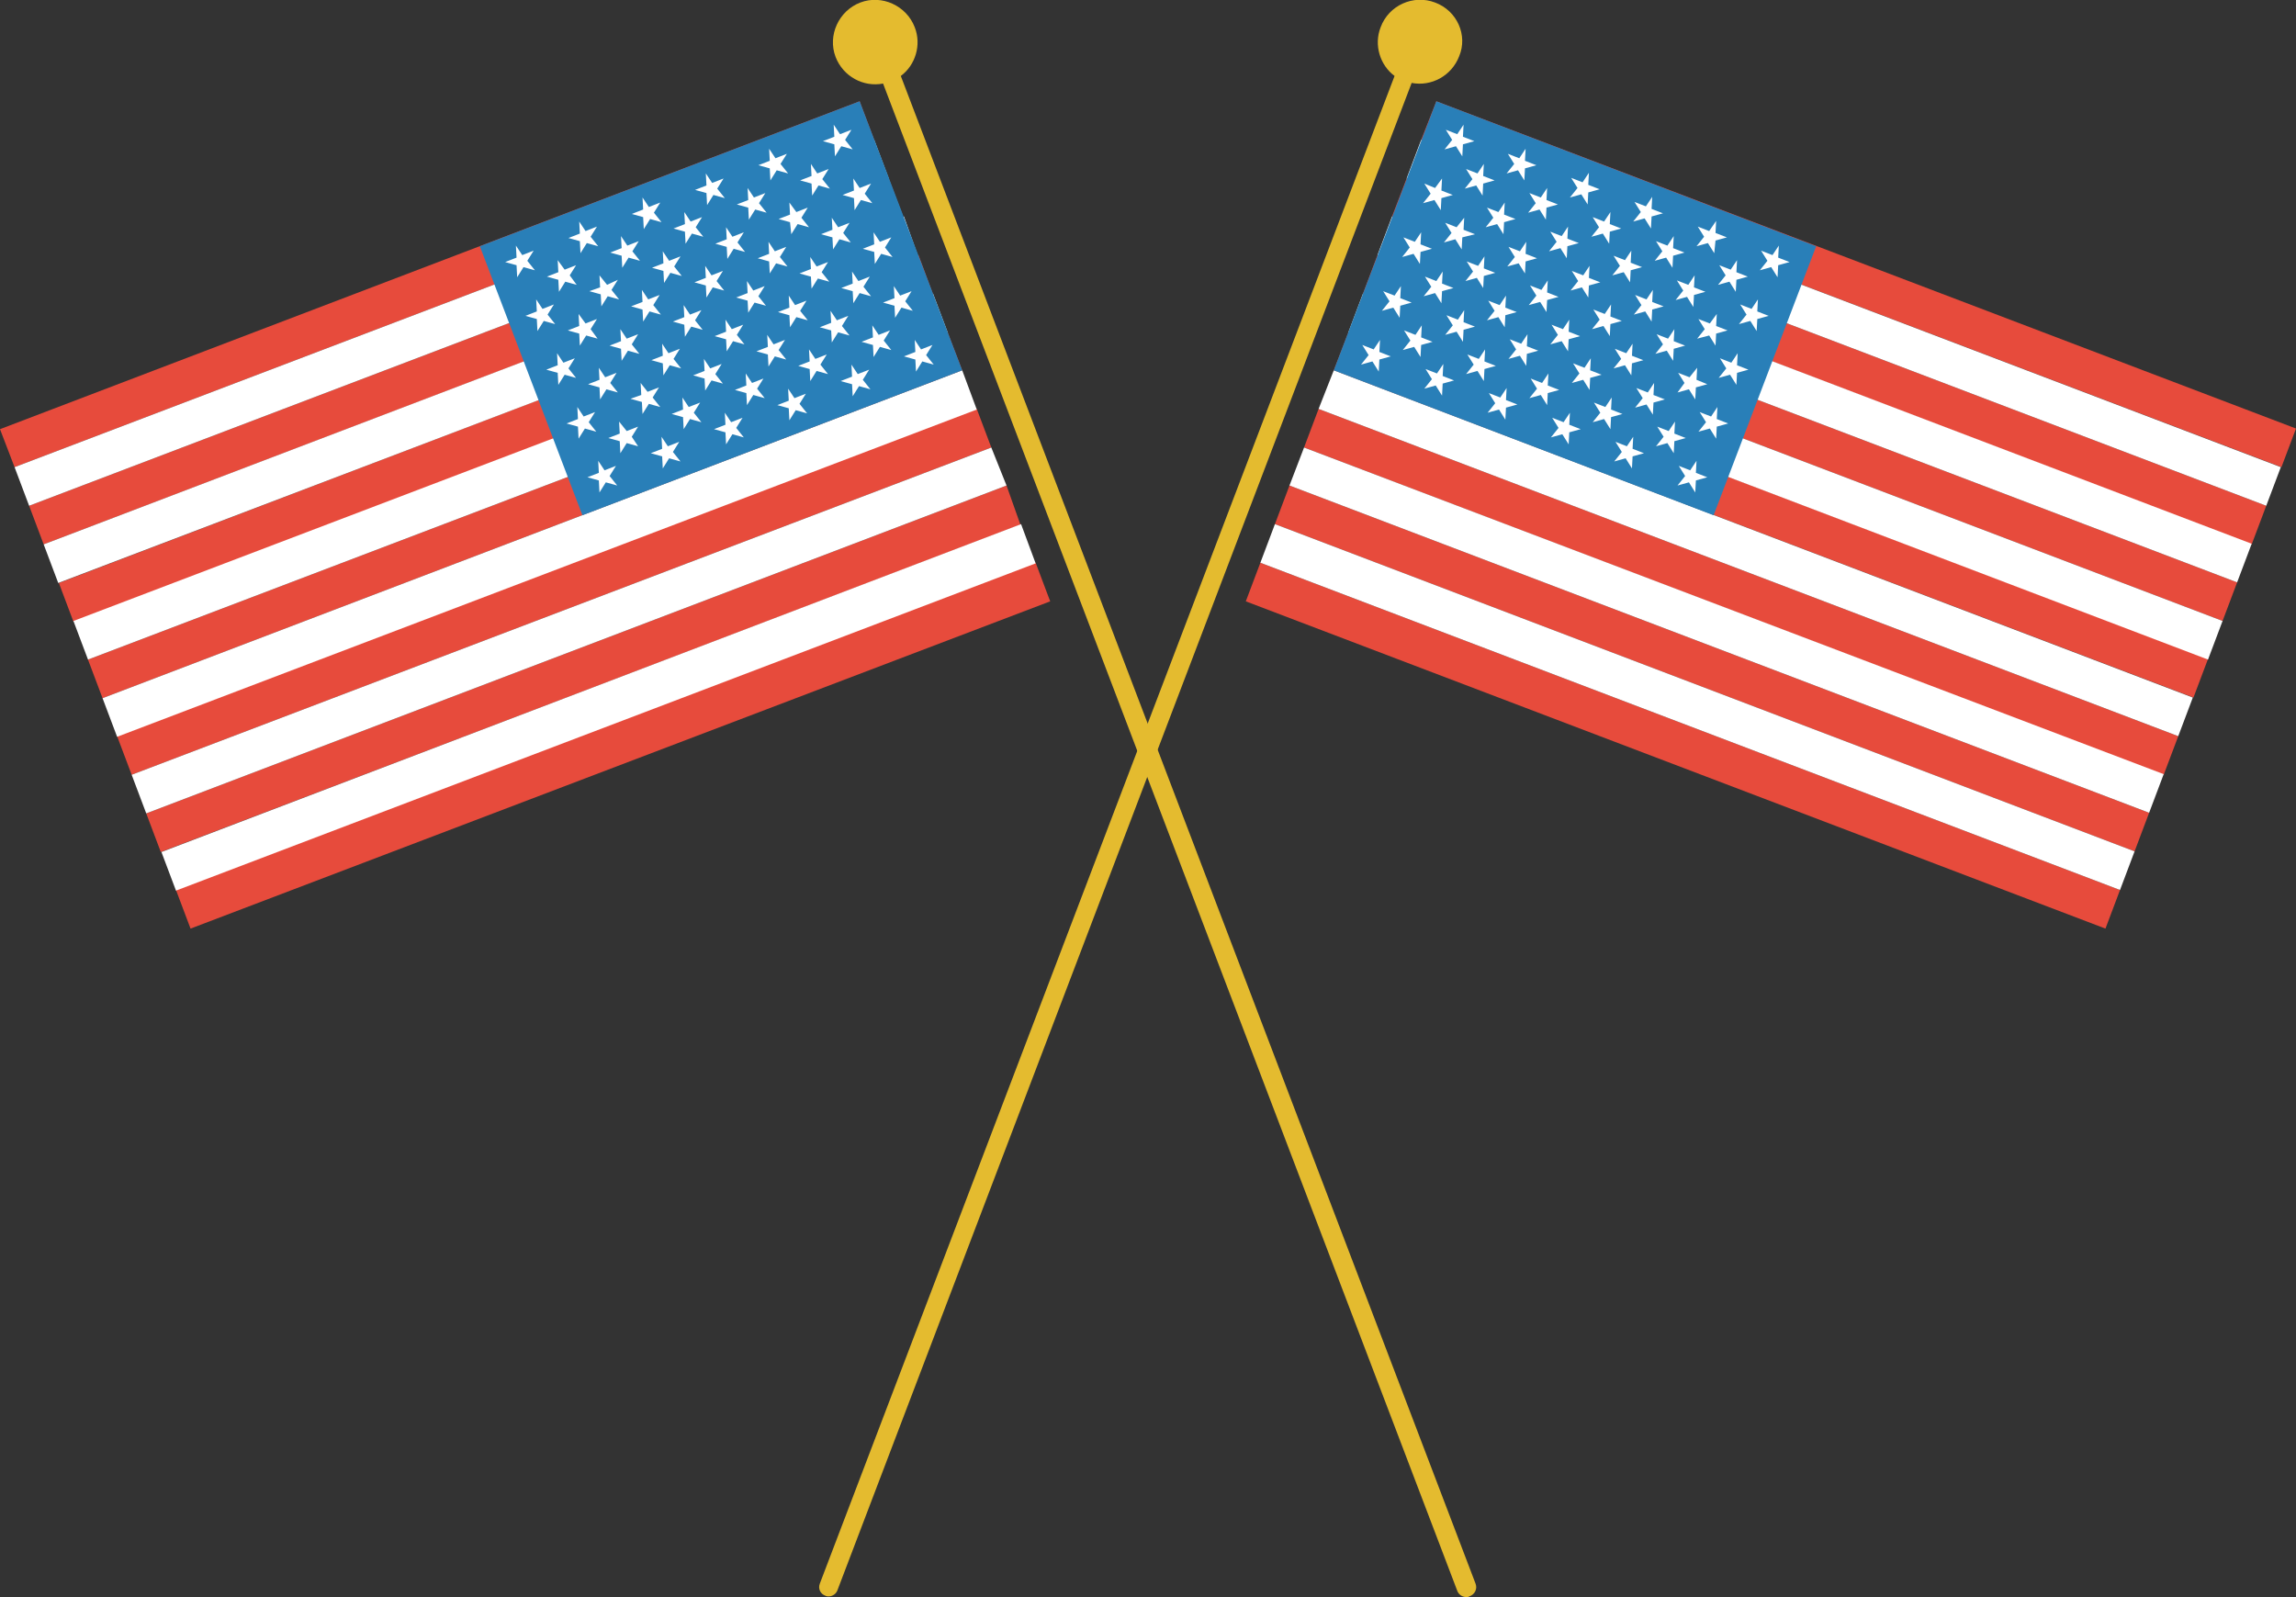 <?xml version="1.0" encoding="utf-8"?>
<!DOCTYPE svg PUBLIC "-//W3C//DTD SVG 1.1//EN" "http://www.w3.org/Graphics/SVG/1.1/DTD/svg11.dtd">
<!-- Generator: Adobe Illustrator 18.1.1, SVG Export Plug-In . SVG Version: 6.00 Build 0)  -->
<svg version="1.1" id="Layer_1" xmlns="http://www.w3.org/2000/svg" xmlns:xlink="http://www.w3.org/1999/xlink" x="0px" y="0px"
	 viewBox="0 0 362.7 252.3" enable-background="new 0 0 362.7 252.3" xml:space="preserve">
<rect x="0" y="0" width="362.7" height="252.3" fill="#333333" stroke="none"/>
<path fill="#E74B3C" d="M226.9,16l135.8,51.7l-2.3,6.1L224.5,22.1L226.9,16z M219.9,34.2L355.7,86l2.3-6.1L222.2,28.2L219.9,34.2z
	 M215.3,46.4l135.8,51.7l2.3-6.1L217.6,40.3L215.3,46.4z M210.7,58.5l135.8,51.7l2.3-6.1L213,52.5L210.7,58.5z M206,70.7l135.8,51.7
	l2.3-6.1L208.3,64.6L206,70.7z M201.4,82.8l135.8,51.7l2.3-6.1L203.7,76.7L201.4,82.8z M196.8,95l135.8,51.7l2.3-6.1L199.1,88.9
	L196.8,95z"/>
<path fill="#FFFFFF" d="M224.5,22.1l135.8,51.7l-2.3,6.1L222.2,28.2L224.5,22.1z M217.6,40.3l135.8,51.7l2.3-6.1L219.9,34.2
	L217.6,40.3z M213,52.5l135.8,51.7l2.3-6.1L215.3,46.4L213,52.5z M208.3,64.6l135.8,51.7l2.3-6.1L210.7,58.5L208.3,64.6z
	 M203.7,76.7l135.8,51.7l2.3-6.1L206,70.7L203.7,76.7z M199.1,88.9l135.8,51.7l2.3-6.1L201.4,82.8L199.1,88.9z"/>
<path fill="#297FB8" d="M226.9,16l60,22.9l-16.2,42.5l-60-22.9L226.9,16z"/>
<path fill="#FFFFFF" d="M231.2,19.7l-0.1,1.9l1.8,0.7l-1.8,0.5l-0.1,1.9l-1-1.6l-1.8,0.5l1.2-1.5l-1-1.6l1.8,0.7L231.2,19.7z
	 M240,25l-1.8-0.7l1,1.6l-1.2,1.5l1.8-0.5l1,1.6l0.1-1.9l1.8-0.5l-1.8-0.7l0.1-1.9L240,25z M250,28.8l-1.8-0.7l1,1.6l-1.2,1.5
	l1.8-0.5l1,1.6l0.1-1.9l1.8-0.5l-1.8-0.7l0.1-1.9L250,28.8z M260,32.6l-1.8-0.7l1,1.6l-1.2,1.5l1.8-0.5l1,1.6l0.1-1.9l1.8-0.5
	l-1.8-0.7l0.1-1.9L260,32.6z M270,36.5l-1.8-0.7l1,1.6l-1.2,1.5l1.8-0.5l1,1.6L271,38l1.8-0.5l-1.8-0.7l0.1-1.9L270,36.5z M280,40.3
	l-1.8-0.7l1,1.6l-1.2,1.5l1.8-0.5l1,1.6l0.1-1.9l1.8-0.5l-1.8-0.7l0.1-1.9L280,40.3z M233.4,27.4l-1.8-0.7l1,1.6l-1.2,1.5l1.8-0.5
	l1,1.6l0.1-1.9l1.8-0.5l-1.8-0.7l0.1-1.9L233.4,27.4z M243.4,31.2l-1.8-0.7l1,1.6l-1.2,1.5l1.8-0.5l1,1.6l0.1-1.9l1.8-0.5l-1.8-0.7
	l0.1-1.9L243.4,31.2z M253.4,35l-1.8-0.7l1,1.6l-1.2,1.5l1.8-0.5l1,1.6l0.1-1.9l1.8-0.5l-1.8-0.7l0.1-1.9L253.4,35z M263.4,38.8
	l-1.8-0.7l1,1.6l-1.2,1.5l1.8-0.5l1,1.6l0.1-1.9l1.8-0.5l-1.8-0.7l0.1-1.9L263.4,38.8z M273.4,42.6l-1.8-0.7l1,1.6l-1.2,1.5l1.8-0.5
	l1,1.6l0.1-1.9l1.8-0.5l-1.8-0.7l0.1-1.9L273.4,42.6z M226.7,29.7L225,29l1,1.6l-1.2,1.5l1.8-0.5l1,1.6l0.1-1.9l1.8-0.5l-1.8-0.7
	l0.1-1.9L226.7,29.7z M236.7,33.5l-1.8-0.7l1,1.6l-1.2,1.5l1.8-0.5l1,1.6l0.1-1.9l1.8-0.5l-1.8-0.7l0.1-1.9L236.7,33.5z M246.7,37.3
	l-1.8-0.7l1,1.6l-1.2,1.5l1.8-0.5l1,1.6l0.1-1.9l1.8-0.5l-1.8-0.7l0.1-1.9L246.7,37.3z M256.7,41.1l-1.8-0.7l1,1.6l-1.2,1.5l1.8-0.5
	l1,1.6l0.1-1.9l1.8-0.5l-1.8-0.7l0.1-1.9L256.7,41.1z M266.7,45l-1.8-0.7l1,1.6l-1.2,1.5l1.8-0.5l1,1.6l0.1-1.9l1.8-0.5l-1.8-0.7
	l0.1-1.9L266.7,45z M276.7,48.8l-1.8-0.7l1,1.6l-1.2,1.5l1.8-0.5l1,1.6l0.1-1.9l1.8-0.5l-1.8-0.7l0.1-1.9L276.7,48.8z M230.1,35.9
	l-1.8-0.7l1,1.6l-1.2,1.5l1.8-0.5l1,1.6l0.1-1.9L233,37l-1.8-0.7l0.1-1.9L230.1,35.9z M240.1,39.7l-1.8-0.7l1,1.6l-1.2,1.5l1.8-0.5
	l1,1.6l0.1-1.9l1.8-0.5l-1.8-0.7l0.1-1.9L240.1,39.7z M250.1,43.5l-1.8-0.7l1,1.6l-1.2,1.5l1.8-0.5l1,1.6l0.1-1.9l1.8-0.5l-1.8-0.7
	l0.1-1.9L250.1,43.5z M260.1,47.3l-1.8-0.7l1,1.6l-1.2,1.5l1.8-0.5l1,1.6l0.1-1.9l1.8-0.5l-1.8-0.7l0.1-1.9L260.1,47.3z M270.1,51.1
	l-1.8-0.7l1,1.6l-1.2,1.5L270,53l1,1.6l0.1-1.9l1.8-0.5l-1.8-0.7l0.1-1.9L270.1,51.1z M223.5,38.2l-1.8-0.7l1,1.6l-1.2,1.5l1.8-0.5
	l1,1.6l0.1-1.9l1.8-0.5l-1.8-0.7l0.1-1.9L223.5,38.2z M233.5,42l-1.8-0.7l1,1.6l-1.2,1.5l1.8-0.5l1,1.6l0.1-1.9l1.8-0.5l-1.8-0.7
	l0.1-1.9L233.5,42z M243.5,45.8l-1.8-0.7l1,1.6l-1.2,1.5l1.8-0.5l1,1.6l0.1-1.9l1.8-0.5l-1.8-0.7l0.1-1.9L243.5,45.8z M253.5,49.6
	l-1.8-0.7l1,1.6l-1.2,1.5l1.8-0.5l1,1.6l0.1-1.9l1.8-0.5l-1.8-0.7l0.1-1.9L253.5,49.6z M263.5,53.5l-1.8-0.7l1,1.6l-1.2,1.5l1.8-0.5
	l1,1.6l0.1-1.9l1.8-0.5l-1.8-0.7l0.1-1.9L263.5,53.5z M273.5,57.3l-1.8-0.7l1,1.6l-1.2,1.5l1.8-0.5l1,1.6l0.1-1.9l1.8-0.5l-1.8-0.7
	l0.1-1.9L273.5,57.3z M226.9,44.4l-1.8-0.7l1,1.6l-1.2,1.5l1.8-0.5l1,1.6l0.1-1.9l1.8-0.5l-1.8-0.7l0.1-1.9L226.9,44.4z M236.9,48.2
	l-1.8-0.7l1,1.6l-1.2,1.5l1.8-0.5l1,1.6l0.1-1.9l1.8-0.5l-1.8-0.7l0.1-1.9L236.9,48.2z M246.9,52l-1.8-0.7l1,1.6l-1.2,1.5l1.8-0.5
	l1,1.6l0.1-1.9l1.8-0.5l-1.8-0.7l0.1-1.9L246.9,52z M256.9,55.8l-1.8-0.7l1,1.6l-1.2,1.5l1.8-0.5l1,1.6l0.1-1.9l1.8-0.5l-1.8-0.7
	l0.1-1.9L256.9,55.8z M266.9,59.6l-1.8-0.7l1,1.6L265,62l1.8-0.5l1,1.6l0.1-1.9l1.8-0.5L268,60l0.1-1.9L266.9,59.6z M220.3,46.7
	l-1.8-0.7l1,1.6l-1.2,1.5l1.8-0.5l1,1.6l0.1-1.9l1.8-0.5l-1.8-0.7l0.1-1.9L220.3,46.7z M230.3,50.5l-1.8-0.7l1,1.6l-1.2,1.5l1.8-0.5
	l1,1.6l0.1-1.9l1.8-0.5l-1.8-0.7l0.1-1.9L230.3,50.5z M240.3,54.3l-1.8-0.7l1,1.6l-1.2,1.5l1.8-0.5l1,1.6l0.1-1.9l1.8-0.5l-1.8-0.7
	l0.1-1.9L240.3,54.3z M250.3,58.1l-1.8-0.7l1,1.6l-1.2,1.5l1.8-0.5l1,1.6l0.1-1.9l1.8-0.5l-1.8-0.7l0.1-1.9L250.3,58.1z M260.3,62
	l-1.8-0.7l1,1.6l-1.2,1.5l1.8-0.5l1,1.6l0.1-1.9l1.8-0.5l-1.8-0.7l0.1-1.9L260.3,62z M270.3,65.8l-1.8-0.7l1,1.6l-1.2,1.5l1.8-0.5
	l1,1.6l0.1-1.9l1.8-0.5l-1.8-0.7l0.1-1.9L270.3,65.8z M223.6,52.9l-1.8-0.7l1,1.6l-1.2,1.5l1.8-0.5l1,1.6l0.1-1.9l1.8-0.5l-1.8-0.7
	l0.1-1.9L223.6,52.9z M233.6,56.7l-1.8-0.7l1,1.6l-1.2,1.5l1.8-0.5l1,1.6l0.1-1.9l1.8-0.5l-1.8-0.7l0.1-1.9L233.6,56.7z M243.6,60.5
	l-1.8-0.7l1,1.6l-1.2,1.5l1.8-0.5l1,1.6l0.1-1.9l1.8-0.5l-1.8-0.7l0.1-1.9L243.6,60.5z M253.6,64.3l-1.8-0.7l1,1.6l-1.2,1.5l1.8-0.5
	l1,1.6l0.1-1.9l1.8-0.5l-1.8-0.7l0.1-1.9L253.6,64.3z M263.6,68.1l-1.8-0.7l1,1.6l-1.2,1.5l1.8-0.5l1,1.6l0.1-1.9l1.8-0.5l-1.8-0.7
	l0.1-1.9L263.6,68.1z M217,55.2l-1.8-0.7l1,1.6l-1.2,1.5l1.8-0.5l1,1.6l0.1-1.9l1.8-0.5l-1.8-0.7l0.1-1.9L217,55.2z M227,59
	l-1.8-0.7l1,1.6l-1.2,1.5l1.8-0.5l1,1.6l0.1-1.9l1.8-0.5l-1.8-0.7l0.1-1.9L227,59z M237,62.8l-1.8-0.7l1,1.6l-1.2,1.5l1.8-0.5l1,1.6
	l0.1-1.9l1.8-0.5l-1.8-0.7l0.1-1.9L237,62.8z M247,66.7l-1.8-0.7l1,1.6l-1.2,1.5l1.8-0.5l1,1.6l0.1-1.9l1.8-0.5l-1.8-0.7l0.1-1.9
	L247,66.7z M257,70.5l-1.8-0.7l1,1.6l-1.2,1.5l1.8-0.5l1,1.6l0.1-1.9l1.8-0.5l-1.8-0.7l0.1-1.9L257,70.5z M267,74.3l-1.8-0.7l1,1.6
	l-1.2,1.5l1.8-0.5l1,1.6l0.1-1.9l1.8-0.5l-1.8-0.7l0.1-1.9L267,74.3z"/>
<path fill="#E4BB2F" d="M226.7,0.4c-3.4-1.3-7.3,0.4-8.6,3.9c-1.1,2.8-0.1,6,2.2,7.7l-90.8,238.2c-0.3,0.8,0.1,1.6,0.9,1.9
	c0.2,0.1,0.4,0.1,0.5,0.1c0.6,0,1.2-0.4,1.4-1l90.7-238.1c3.1,0.6,6.3-1.1,7.5-4.2C231.9,5.6,230.2,1.7,226.7,0.4z"/>
<path fill="#E74B3C" d="M138.1,22.1L2.3,73.8L0,67.8L135.8,16L138.1,22.1z M140.4,28.2L4.6,79.9L6.9,86l135.8-51.7L140.4,28.2z
	 M145.1,40.3L9.3,92.1l2.3,6.1l135.8-51.7L145.1,40.3z M149.7,52.5L13.9,104.2l2.3,6.1L152,58.5L149.7,52.5z M154.3,64.6L18.5,116.3
	l2.3,6.1l135.8-51.7L154.3,64.6z M159,76.7L23.1,128.5l2.3,6.1l135.8-51.7L159,76.7z M163.6,88.9L27.8,140.6l2.3,6.1L165.9,95
	L163.6,88.9z"/>
<path fill="#FFFFFF" d="M140.4,28.2L4.6,79.9l-2.3-6.1l135.8-51.7L140.4,28.2z M142.8,34.2L6.9,86l2.3,6.1l135.8-51.7L142.8,34.2z
	 M147.4,46.4L11.6,98.1l2.3,6.1l135.8-51.7L147.4,46.4z M152,58.5L16.2,110.3l2.3,6.1l135.8-51.7L152,58.5z M156.6,70.7L20.8,122.4
	l2.3,6.1L159,76.7L156.6,70.7z M161.3,82.8L25.5,134.6l2.3,6.1l135.8-51.7L161.3,82.8z"/>
<path fill="#297FB8" d="M152,58.5L92,81.4L75.8,38.9l60-22.9L152,58.5z"/>
<path fill="#FFFFFF" d="M132.7,21.2l1.8-0.7l-1,1.6l1.2,1.5l-1.8-0.5l-1,1.6l-0.1-1.9l-1.8-0.5l1.8-0.7l-0.1-1.9L132.7,21.2z
	 M121.5,23.5l0.1,1.9l-1.8,0.7l1.8,0.5l0.1,1.9l1-1.6l1.8,0.5l-1.2-1.5l1-1.6l-1.8,0.7L121.5,23.5z M111.5,27.4l0.1,1.9l-1.8,0.7
	l1.8,0.5l0.1,1.9l1-1.6l1.8,0.5l-1.2-1.5l1-1.6l-1.8,0.7L111.5,27.4z M101.5,31.2l0.1,1.9l-1.8,0.7l1.8,0.5l0.1,1.9l1-1.6l1.8,0.5
	l-1.2-1.5l1-1.6l-1.8,0.7L101.5,31.2z M91.5,35l0.1,1.9l-1.8,0.7l1.8,0.5l0.1,1.9l1-1.6l1.8,0.5l-1.2-1.5l1-1.6l-1.8,0.7L91.5,35z
	 M81.5,38.8l0.1,1.9l-1.8,0.7l1.8,0.5l0.1,1.9l1-1.6l1.8,0.5l-1.2-1.5l1-1.6l-1.8,0.7L81.5,38.8z M128.1,25.9l0.1,1.9l-1.8,0.7
	l1.8,0.5l0.1,1.9l1-1.6l1.8,0.5l-1.2-1.5l1-1.6l-1.8,0.7L128.1,25.9z M118.1,29.7l0.1,1.9l-1.8,0.7l1.8,0.5l0.1,1.9l1-1.6l1.8,0.5
	l-1.2-1.5l1-1.6l-1.8,0.7L118.1,29.7z M108.1,33.5l0.1,1.9l-1.8,0.7l1.8,0.5l0.1,1.9l1-1.6l1.8,0.5l-1.2-1.5l1-1.6l-1.8,0.7
	L108.1,33.5z M98.1,37.3l0.1,1.9l-1.8,0.7l1.8,0.5l0.1,1.9l1-1.6l1.8,0.5l-1.2-1.5l1-1.6l-1.8,0.7L98.1,37.3z M88.1,41.1l0.1,1.9
	l-1.8,0.7l1.8,0.5l0.1,1.9l1-1.6l1.8,0.5L90,43.5l1-1.6l-1.8,0.7L88.1,41.1z M134.8,28.2l0.1,1.9l-1.8,0.7l1.8,0.5l0.1,1.9l1-1.6
	l1.8,0.5l-1.2-1.5l1-1.6l-1.8,0.7L134.8,28.2z M124.7,32l0.1,1.9l-1.8,0.7l1.8,0.5L125,37l1-1.6l1.8,0.5l-1.2-1.5l1-1.6l-1.8,0.7
	L124.7,32z M114.7,35.9l0.1,1.9l-1.8,0.7l1.8,0.5l0.1,1.9l1-1.6l1.8,0.5l-1.2-1.5l1-1.6l-1.8,0.7L114.7,35.9z M104.7,39.7l0.1,1.9
	l-1.8,0.7l1.8,0.5l0.1,1.9l1-1.6l1.8,0.5l-1.2-1.5l1-1.6l-1.8,0.7L104.7,39.7z M94.7,43.5l0.1,1.9L93.1,46l1.8,0.5l0.1,1.9l1-1.6
	l1.8,0.5l-1.2-1.5l1-1.6L95.9,45L94.7,43.5z M84.7,47.3l0.1,1.9l-1.8,0.7l1.8,0.5l0.1,1.9l1-1.6l1.8,0.5l-1.2-1.5l1-1.6l-1.8,0.7
	L84.7,47.3z M131.4,34.4l0.1,1.9l-1.8,0.7l1.8,0.5l0.1,1.9l1-1.6l1.8,0.5l-1.2-1.5l1-1.6l-1.8,0.7L131.4,34.4z M121.4,38.2l0.1,1.9
	l-1.8,0.7l1.8,0.5l0.1,1.9l1-1.6l1.8,0.5l-1.2-1.5l1-1.6l-1.8,0.7L121.4,38.2z M111.4,42l0.1,1.9l-1.8,0.7l1.8,0.5l0.1,1.9l1-1.6
	l1.8,0.5l-1.2-1.5l1-1.6l-1.8,0.7L111.4,42z M101.4,45.8l0.1,1.9l-1.8,0.7l1.8,0.5l0.1,1.9l1-1.6l1.8,0.5l-1.2-1.5l1-1.6l-1.8,0.7
	L101.4,45.8z M91.4,49.6l0.1,1.9l-1.8,0.7l1.8,0.5l0.1,1.9l1-1.6l1.8,0.5L93.3,52l1-1.6l-1.8,0.7L91.4,49.6z M138,36.7l0.1,1.9
	l-1.8,0.7l1.8,0.5l0.1,1.9l1-1.6l1.8,0.5l-1.2-1.5l1-1.6l-1.8,0.7L138,36.7z M128,40.6l0.1,1.9l-1.8,0.7l1.8,0.5l0.1,1.9l1-1.6
	l1.8,0.5l-1.2-1.5l1-1.6l-1.8,0.7L128,40.6z M118,44.4l0.1,1.9l-1.8,0.7l1.8,0.5l0.1,1.9l1-1.6l1.8,0.5l-1.2-1.5l1-1.6l-1.8,0.7
	L118,44.4z M108,48.2l0.1,1.9l-1.8,0.7l1.8,0.5l0.1,1.9l1-1.6l1.8,0.5l-1.2-1.5l1-1.6l-1.8,0.7L108,48.2z M98,52l0.1,1.9l-1.8,0.7
	l1.8,0.5l0.1,1.9l1-1.6l1.8,0.5l-1.2-1.5l1-1.6l-1.8,0.7L98,52z M88,55.8l0.1,1.9l-1.8,0.7l1.8,0.5l0.1,1.9l1-1.6l1.8,0.5l-1.2-1.5
	l1-1.6l-1.8,0.7L88,55.8z M134.6,42.9l0.1,1.9l-1.8,0.7l1.8,0.5l0.1,1.9l1-1.6l1.8,0.5l-1.2-1.5l1-1.6l-1.8,0.7L134.6,42.9z
	 M124.6,46.7l0.1,1.9l-1.8,0.7l1.8,0.5l0.1,1.9l1-1.6l1.8,0.5l-1.2-1.5l1-1.6l-1.8,0.7L124.6,46.7z M114.6,50.5l0.1,1.9l-1.8,0.7
	l1.8,0.5l0.1,1.9l1-1.6l1.8,0.5l-1.2-1.5l1-1.6l-1.8,0.7L114.6,50.5z M104.6,54.3l0.1,1.9l-1.8,0.7l1.8,0.5l0.1,1.9l1-1.6l1.8,0.5
	l-1.2-1.5l1-1.6l-1.8,0.7L104.6,54.3z M94.6,58.1l0.1,1.9l-1.8,0.7l1.8,0.5l0.1,1.9l1-1.6l1.8,0.5l-1.2-1.5l1-1.6l-1.8,0.7
	L94.6,58.1z M141.2,45.2l0.1,1.9l-1.8,0.7l1.8,0.5l0.1,1.9l1-1.6l1.8,0.5l-1.2-1.5l1-1.6l-1.8,0.7L141.2,45.2z M131.2,49.1l0.1,1.9
	l-1.8,0.7l1.8,0.5l0.1,1.9l1-1.6l1.8,0.5l-1.2-1.5l1-1.6l-1.8,0.7L131.2,49.1z M121.2,52.9l0.1,1.9l-1.8,0.7l1.8,0.5l0.1,1.9l1-1.6
	l1.8,0.5l-1.2-1.5l1-1.6l-1.8,0.7L121.2,52.9z M111.2,56.7l0.1,1.9l-1.8,0.7l1.8,0.5l0.1,1.9l1-1.6l1.8,0.5l-1.2-1.5l1-1.6l-1.8,0.7
	L111.2,56.7z M101.2,60.5l0.1,1.9L99.6,63l1.8,0.5l0.1,1.9l1-1.6l1.8,0.5l-1.2-1.5l1-1.6l-1.8,0.7L101.2,60.5z M91.2,64.3l0.1,1.9
	l-1.8,0.7l1.8,0.5l0.1,1.9l1-1.6l1.8,0.5l-1.2-1.5l1-1.6l-1.8,0.7L91.2,64.3z M137.8,51.4l0.1,1.9l-1.8,0.7l1.8,0.5l0.1,1.9l1-1.6
	l1.8,0.5l-1.2-1.5l1-1.6l-1.8,0.7L137.8,51.4z M127.8,55.2l0.1,1.9l-1.8,0.7l1.8,0.5l0.1,1.9l1-1.6l1.8,0.5l-1.2-1.5l1-1.6l-1.8,0.7
	L127.8,55.2z M117.8,59l0.1,1.9l-1.8,0.7l1.8,0.5l0.1,1.9l1-1.6l1.8,0.5l-1.2-1.5l1-1.6l-1.8,0.7L117.8,59z M107.8,62.8l0.1,1.9
	l-1.8,0.7l1.8,0.5l0.1,1.9l1-1.6l1.8,0.5l-1.2-1.5l1-1.6l-1.8,0.7L107.8,62.8z M97.8,66.6l0.1,1.9l-1.8,0.7l1.8,0.5l0.1,1.9l1-1.6
	l1.8,0.5L99.8,69l1-1.6L99,68.1L97.8,66.6z M144.5,53.7l0.1,1.9l-1.8,0.7l1.8,0.5l0.1,1.9l1-1.6l1.8,0.5l-1.2-1.5l1-1.6l-1.8,0.7
	L144.5,53.7z M134.5,57.6l0.1,1.9l-1.8,0.7l1.8,0.5l0.1,1.9l1-1.6l1.8,0.5l-1.2-1.5l1-1.6l-1.8,0.7L134.5,57.6z M124.5,61.4l0.1,1.9
	l-1.8,0.7l1.8,0.5l0.1,1.9l1-1.6l1.8,0.5l-1.2-1.5l1-1.6l-1.8,0.7L124.5,61.4z M114.5,65.2l0.1,1.9l-1.8,0.7l1.8,0.5l0.1,1.9l1-1.6
	l1.8,0.5l-1.2-1.5l1-1.6l-1.8,0.7L114.5,65.2z M104.5,69l0.1,1.9l-1.8,0.7l1.8,0.5l0.1,1.9l1-1.6l1.8,0.5l-1.2-1.5l1-1.6l-1.8,0.7
	L104.5,69z M94.5,72.8l0.1,1.9l-1.8,0.7l1.8,0.5l0.1,1.9l1-1.6l1.8,0.5l-1.2-1.5l1-1.6l-1.8,0.7L94.5,72.8z"/>
<path fill="#E4BB2F" d="M233.1,250.2L142.3,12c2.3-1.7,3.3-4.9,2.2-7.7c-1.3-3.4-5.2-5.2-8.6-3.9c-3.4,1.3-5.2,5.2-3.9,8.6
	c1.2,3.1,4.4,4.8,7.5,4.2l90.7,238.1c0.2,0.6,0.8,1,1.4,1c0.2,0,0.4,0,0.5-0.1C233,251.9,233.4,251,233.1,250.2z"/>
</svg>
